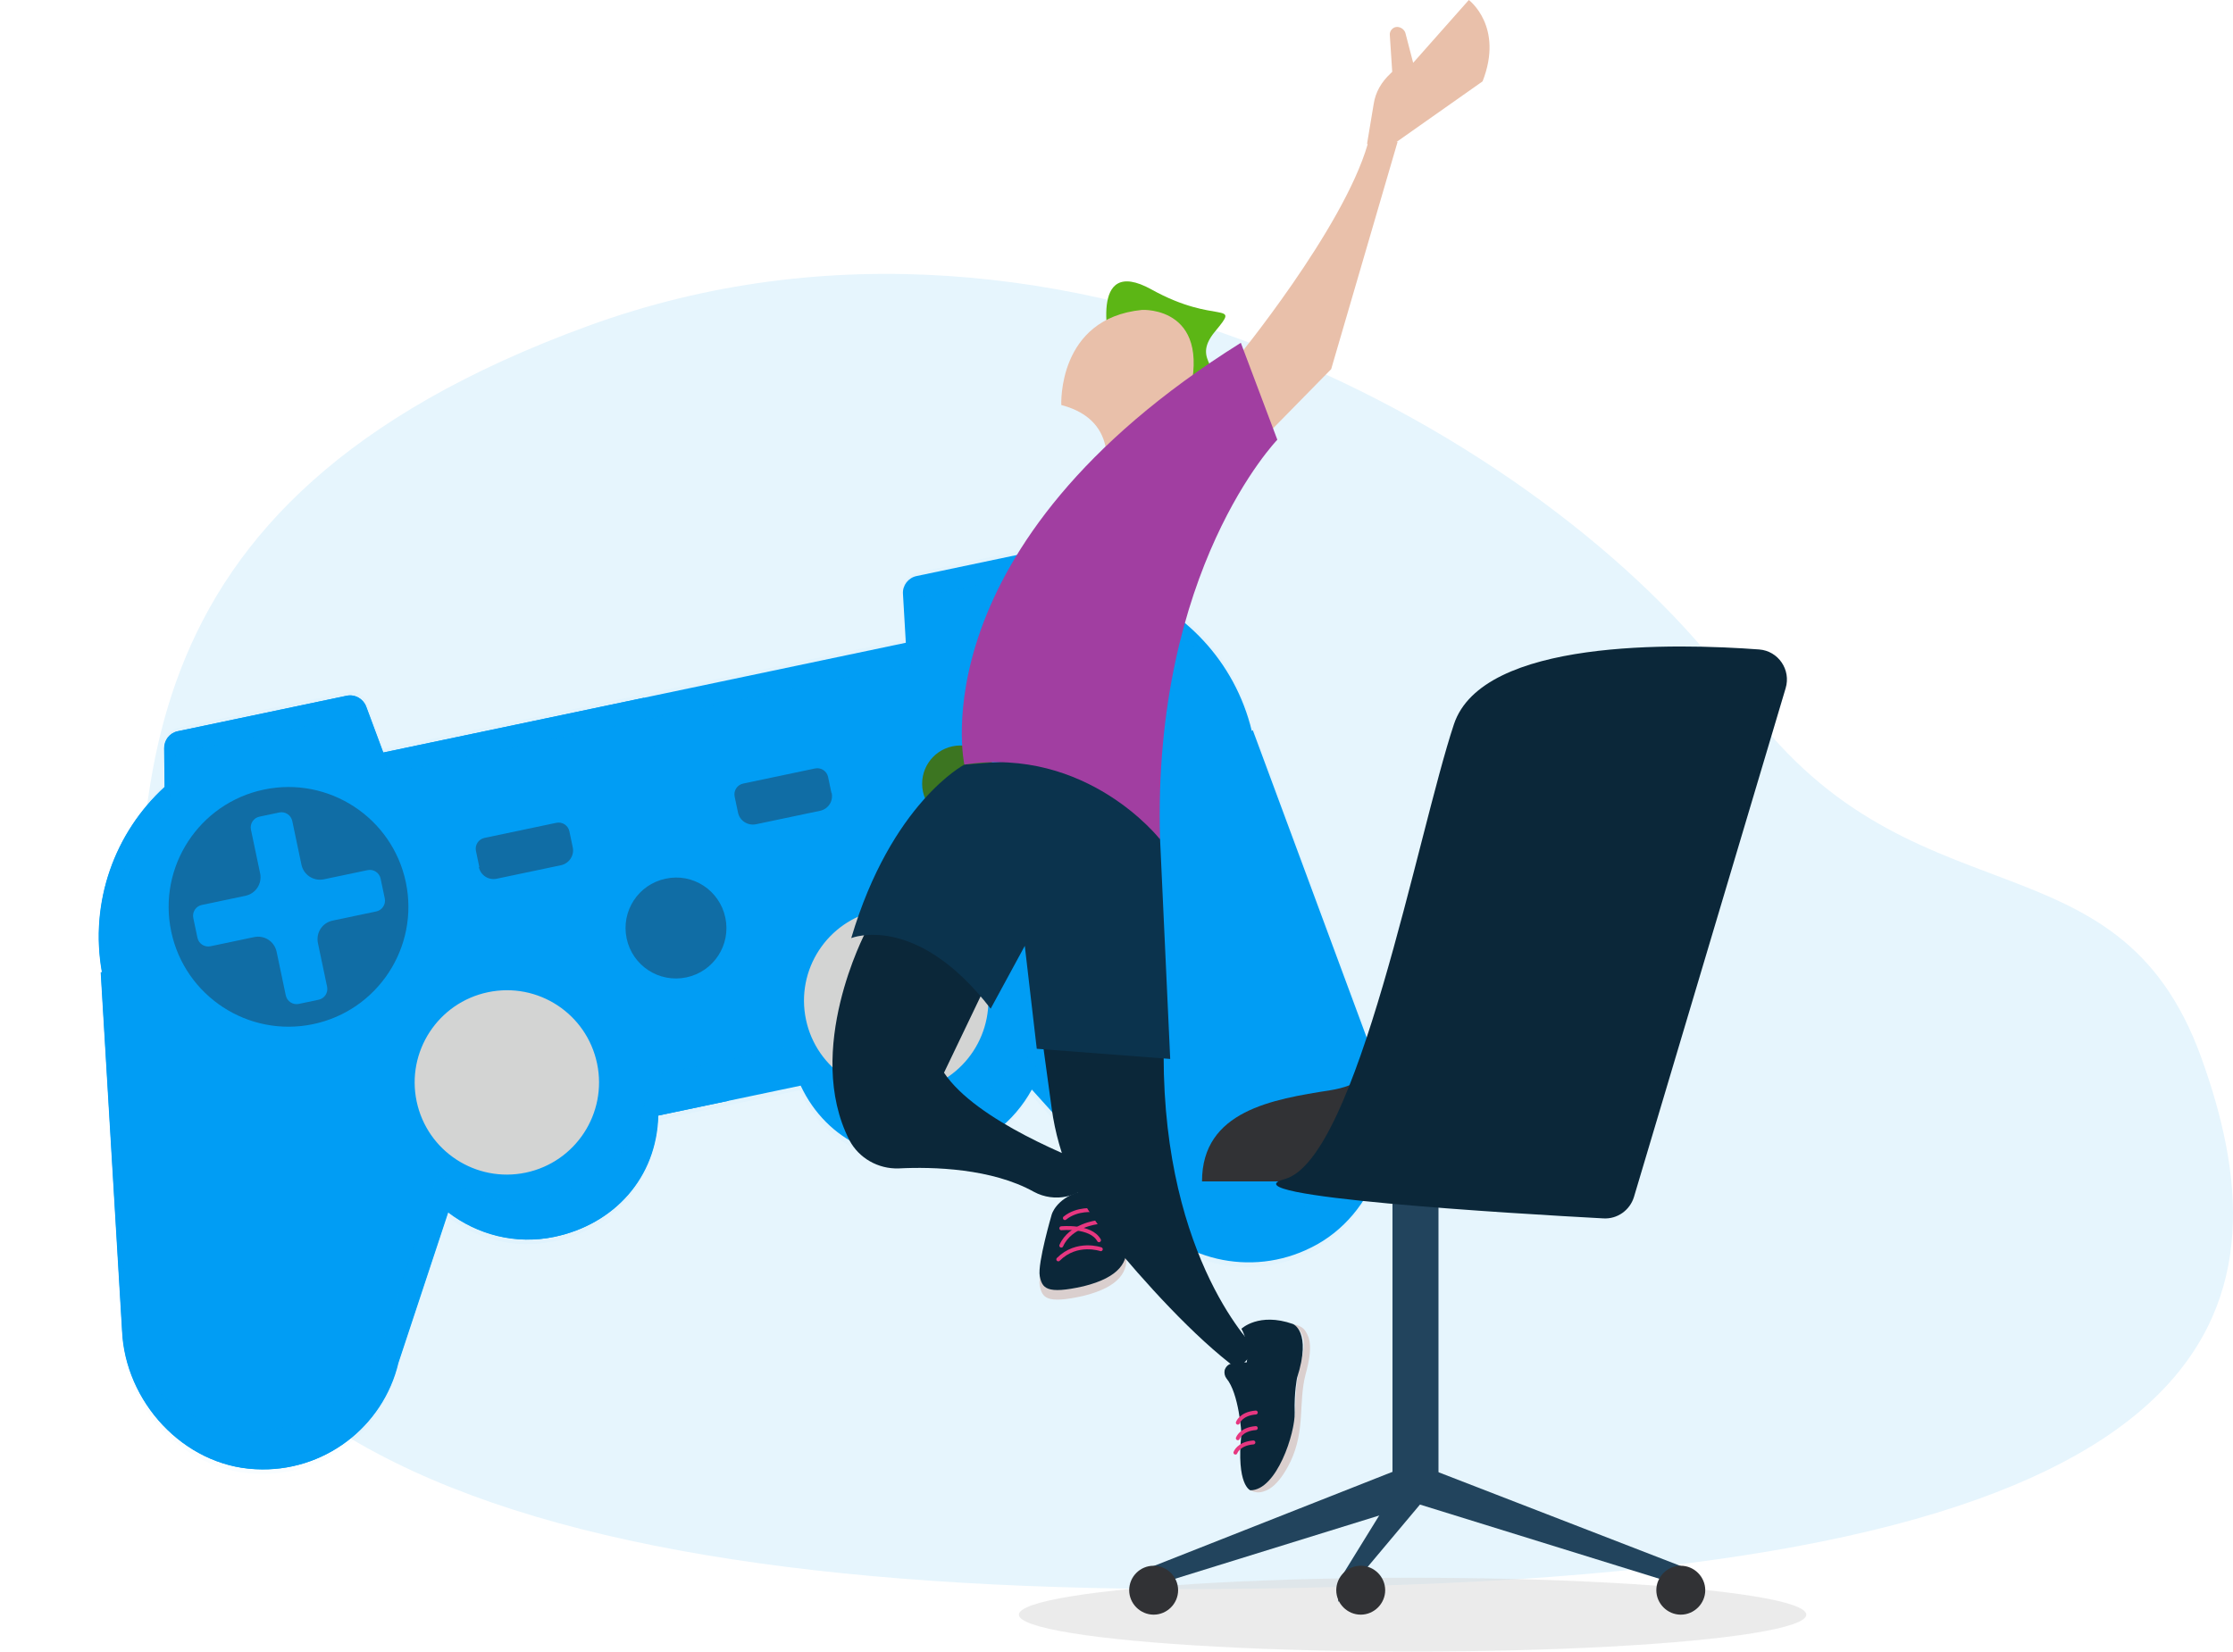 <svg width="227" height="168" viewBox="0 0 227 168" fill="none" xmlns="http://www.w3.org/2000/svg">
<path d="M14.317 110.342C13.89 82.381 10.473 51.159 59.708 33.169C108.918 15.179 159.889 46.641 176.844 70.699C193.826 94.757 215.213 83.771 223.784 107.562C232.355 131.352 229.017 157.362 146.913 160.971C64.808 164.606 14.958 152.443 14.317 110.342Z" fill="#E6F5FD"/>
<ellipse cx="143.601" cy="164.183" rx="40.02" ry="3.752" fill="#D9D9D9" fill-opacity="0.5"/>
<path d="M12.424 135.262L10.256 98.851L10.383 98.874C9.092 91.689 11.704 84.634 16.752 80.016L16.704 76.079C16.701 75.251 17.255 74.525 18.072 74.354L35.248 70.745C36.088 70.569 36.915 71.028 37.232 71.839L38.97 76.517L92.083 65.358L91.792 60.376C91.737 59.534 92.328 58.752 93.168 58.576L110.344 54.967C111.16 54.796 111.96 55.237 112.29 55.996L113.831 59.62C120.311 61.816 125.54 67.223 127.251 74.319L127.357 74.248L140.026 108.453C142.692 115.227 139.859 123.546 133.381 126.808L133.292 126.851C127.144 129.946 119.747 128.137 115.696 122.775L104.894 110.79C103.097 114.067 99.951 116.605 96.007 117.433C89.963 118.703 84.082 116.113 81.394 110.391L66.925 113.431C66.767 119.751 62.449 124.484 56.382 125.759C52.438 126.587 48.537 125.531 45.573 123.254L40.507 138.572C38.957 145.112 32.913 149.744 26.039 149.385L25.941 149.381C18.651 149.012 12.733 142.532 12.424 135.262Z" fill="#019DF4"/>
<path d="M65.481 70.948L38.948 76.523L37.209 71.844C36.921 71.052 36.065 70.574 35.225 70.75L18.05 74.359C17.233 74.53 16.679 75.256 16.682 76.084L16.73 80.021C11.681 84.639 9.07 91.694 10.36 98.879L10.234 98.856L12.401 135.267C12.71 142.537 18.623 148.994 25.895 149.391L25.993 149.395C32.867 149.754 38.911 145.122 40.461 138.582L45.527 123.264C48.491 125.541 52.392 126.597 56.336 125.769C62.404 124.494 66.721 119.761 66.88 113.441L74.067 111.931L65.458 70.953L65.481 70.948Z" fill="#019DF4"/>
<g opacity="0.4">
<g opacity="0.4">
<g opacity="0.4">
<path opacity="0.4" d="M132.328 122.838L132.239 122.881C126.091 125.976 118.694 124.168 114.643 118.805L103.841 106.821C102.044 110.098 98.898 112.635 94.954 113.463C88.886 114.738 83.029 112.143 80.341 106.422L73.083 107.946L65.896 109.457C65.737 115.776 61.42 120.509 55.352 121.784C51.408 122.612 47.507 121.556 44.543 119.279L39.477 134.598C38.205 139.909 33.989 143.962 28.771 145.107C27.558 145.362 26.315 145.477 25.009 145.41L24.911 145.407C19.221 145.116 14.351 141.071 12.373 135.833C12.724 143.069 18.623 149.457 25.843 149.84L25.941 149.844C27.223 149.916 28.489 149.796 29.703 149.541C34.92 148.396 39.16 144.338 40.409 139.032L45.475 123.713C48.439 125.99 52.34 127.046 56.284 126.218C62.351 124.943 66.669 120.21 66.827 113.89L74.015 112.38L81.272 110.856C83.961 116.577 89.818 119.172 95.885 117.897C99.829 117.069 102.976 114.532 104.772 111.254L115.575 123.239C119.626 128.601 127.023 130.41 133.171 127.315L133.259 127.272C139.715 124.015 142.544 115.794 139.953 109.029C140.25 114.619 137.419 120.282 132.328 122.838Z" fill="#019DF4"/>
</g>
</g>
</g>
<g opacity="0.4">
<g opacity="0.4">
<g opacity="0.4">
<path opacity="0.4" d="M13.038 137.375L10.87 100.964L10.997 100.986C10.927 100.538 10.857 100.09 10.787 99.642C10.012 92.933 12.624 86.463 17.343 82.134L17.296 78.196C17.292 77.369 17.846 76.643 18.663 76.471L35.839 72.863C36.679 72.686 37.506 73.146 37.823 73.957L39.561 78.635L66.094 73.061L92.674 67.476L92.383 62.493C92.328 61.652 92.919 60.87 93.759 60.694L110.935 57.085C111.751 56.913 112.551 57.355 112.881 58.114L114.422 61.737C120.902 63.933 126.131 69.341 127.842 76.437L127.948 76.366L140.617 110.571C140.766 110.929 140.863 111.274 140.988 111.638C140.836 110.452 140.563 109.266 140.102 108.12L127.405 73.897L127.299 73.969C125.612 66.867 120.359 61.465 113.879 59.269L112.338 55.645C112.008 54.886 111.208 54.445 110.392 54.616L93.216 58.225C92.376 58.401 91.803 59.155 91.84 60.025L92.131 65.007L65.575 70.587L39.041 76.162L37.303 71.483C37.015 70.691 36.159 70.213 35.319 70.389L18.143 73.998C17.327 74.169 16.772 74.895 16.776 75.723L16.823 79.66C12.081 83.995 9.492 90.46 10.268 97.168C10.314 97.621 10.384 98.069 10.477 98.513L10.351 98.491L12.518 134.902C12.582 136.131 12.785 137.331 13.124 138.478C13.097 138.118 13.065 137.735 13.038 137.375Z" fill="#019DF4"/>
</g>
</g>
</g>
<path d="M41.255 89.707C42.637 96.288 38.416 102.755 31.835 104.137C25.254 105.52 18.788 101.299 17.405 94.718C16.022 88.137 20.243 81.67 26.824 80.288C33.405 78.905 39.872 83.126 41.255 89.707Z" fill="#106DA5"/>
<path d="M100.275 99.822C101.338 104.886 98.094 109.856 93.03 110.92C87.966 111.984 82.996 108.739 81.932 103.675C80.868 98.611 84.112 93.641 89.177 92.577C94.24 91.513 99.211 94.758 100.275 99.822Z" fill="#D3D4D3"/>
<path d="M60.696 108.137C61.76 113.201 58.516 118.171 53.452 119.235C48.388 120.299 43.418 117.055 42.354 111.991C41.29 106.927 44.534 101.957 49.598 100.893C54.685 99.824 59.632 103.073 60.696 108.137Z" fill="#D3D4D3"/>
<path d="M73.737 93.311C74.32 96.088 72.551 98.799 69.774 99.383C66.996 99.966 64.286 98.197 63.702 95.42C63.119 92.643 64.888 89.932 67.665 89.348C70.437 88.742 73.153 90.534 73.737 93.311Z" fill="#106DA5"/>
<path d="M84.547 80.635C84.724 81.476 84.184 82.271 83.368 82.443L76.857 83.811C76.017 83.987 75.198 83.453 75.026 82.636L74.683 81.002C74.556 80.396 74.943 79.803 75.549 79.675L82.854 78.14C83.46 78.013 84.053 78.4 84.181 79.007L84.524 80.64L84.547 80.635Z" fill="#106DA5"/>
<path d="M48.681 88.172C48.857 89.012 49.671 89.523 50.488 89.352L57.022 87.979C57.862 87.802 58.397 86.983 58.225 86.166L57.882 84.533C57.754 83.926 57.161 83.539 56.555 83.666L49.25 85.201C48.644 85.329 48.257 85.922 48.384 86.528L48.727 88.162L48.681 88.172Z" fill="#106DA5"/>
<path d="M107.935 68.899C108.376 70.999 107.031 73.061 104.93 73.502C102.83 73.944 100.769 72.598 100.328 70.498C99.886 68.397 101.232 66.336 103.332 65.895C105.432 65.453 107.494 66.799 107.935 68.899Z" fill="#E65D4E"/>
<path d="M111.401 85.398C111.842 87.498 110.497 89.56 108.396 90.001C106.296 90.442 104.235 89.097 103.793 86.996C103.352 84.896 104.698 82.835 106.798 82.393C108.898 81.952 110.96 83.298 111.401 85.398Z" fill="#EF8A15"/>
<path d="M114.927 80.028C112.827 80.469 110.765 79.123 110.324 77.023C109.883 74.923 111.228 72.861 113.329 72.42C115.429 71.979 117.49 73.324 117.932 75.425C118.373 77.525 117.027 79.586 114.927 80.028Z" fill="#019AF1"/>
<path d="M98.428 83.494C96.328 83.936 94.266 82.59 93.825 80.49C93.384 78.389 94.729 76.328 96.83 75.887C98.93 75.445 100.991 76.791 101.433 78.891C101.874 80.992 100.528 83.053 98.428 83.494Z" fill="#3C7521"/>
<path d="M38.692 89.344C38.564 88.737 37.971 88.35 37.365 88.478L32.931 89.409C31.881 89.63 30.864 88.966 30.643 87.916L29.712 83.482C29.584 82.876 28.991 82.488 28.384 82.616L26.378 83.038C25.771 83.165 25.384 83.758 25.511 84.365L26.443 88.799C26.663 89.849 26 90.865 24.95 91.086L20.516 92.018C19.909 92.145 19.522 92.738 19.649 93.345L20.071 95.352C20.199 95.959 20.792 96.346 21.398 96.218L25.832 95.287C26.882 95.066 27.899 95.73 28.12 96.78L29.051 101.214C29.179 101.82 29.772 102.207 30.378 102.08L32.385 101.658C32.992 101.531 33.379 100.938 33.252 100.331L32.32 95.897C32.099 94.847 32.763 93.83 33.813 93.61L38.247 92.678C38.854 92.551 39.241 91.958 39.114 91.351L38.692 89.344Z" fill="#019AF1"/>
<path d="M112.876 35.344C112.876 35.344 110.503 25.793 117.073 29.443C123.643 33.093 126.198 30.478 123.522 33.702C120.845 36.926 125.164 37.352 122.123 39.785C119.081 42.158 118.047 43.07 118.047 43.07L112.876 35.344Z" fill="#5CB615"/>
<path d="M142.076 14.418L135.324 37.535L128.997 43.983L125.59 36.622C125.59 36.622 136.54 23.3 139.035 14.661L142.076 14.418Z" fill="#E9C0AA"/>
<path d="M138.974 14.6L139.643 10.585C139.826 9.368 140.434 8.334 141.347 7.483L141.529 7.3L141.286 3.589C141.225 3.163 141.59 2.738 142.016 2.738C142.381 2.738 142.746 2.981 142.867 3.346L143.658 6.388L149.316 0C149.316 0 152.905 2.677 150.715 8.273L142.077 14.357L139.887 16.06L138.974 14.6Z" fill="#E9C0AA"/>
<path d="M111.234 119.904L112.025 118.93C109.287 117.835 99.25 114.003 95.965 109.075L100.831 98.916L94.383 90.886L88.604 93.137L87.995 94.779C87.995 94.779 81.669 106.764 86.353 115.95C87.326 117.775 89.273 118.87 91.341 118.809C94.87 118.626 100.831 118.809 105.09 121.181C107.219 122.337 109.835 121.729 111.234 119.904Z" fill="#0B2739"/>
<path d="M113.424 123.25C113.242 122.702 112.816 122.216 112.268 122.033C111.721 121.851 110.869 121.79 109.713 122.155C107.341 122.885 106.915 124.466 106.915 124.466C106.915 124.466 105.455 129.455 105.698 130.732C105.942 131.949 106.367 132.618 110.139 131.767C113.85 130.854 114.763 129.211 114.458 127.447C114.276 126.17 113.728 124.223 113.424 123.25Z" fill="#DACFCE"/>
<path d="M113.424 122.276C113.242 121.729 112.816 121.242 112.268 121.06C111.721 120.877 110.869 120.816 109.713 121.181C107.341 121.911 106.915 123.493 106.915 123.493C106.915 123.493 105.455 128.481 105.698 129.759C105.942 130.976 106.367 131.645 110.139 130.793C113.85 129.881 114.763 128.238 114.458 126.474C114.276 125.257 113.728 123.311 113.424 122.276Z" fill="#0B2739"/>
<path d="M111.903 127.022C111.903 127.022 109.469 126.17 107.583 128.056" stroke="#E63780" stroke-width="0.4" stroke-miterlimit="10" stroke-linecap="round" stroke-linejoin="round"/>
<path d="M111.539 124.284C111.539 124.284 108.801 124.588 107.889 126.657" stroke="#E63780" stroke-width="0.4" stroke-miterlimit="10" stroke-linecap="round" stroke-linejoin="round"/>
<path d="M107.889 124.893C107.889 124.893 110.87 124.588 111.721 126.109" stroke="#E63780" stroke-width="0.4" stroke-miterlimit="10" stroke-linecap="round" stroke-linejoin="round"/>
<path d="M111.234 123.068C111.234 123.068 109.531 122.824 108.253 123.858" stroke="#E63780" stroke-width="0.4" stroke-miterlimit="10" stroke-linecap="round" stroke-linejoin="round"/>
<path d="M105.759 104.27L106.915 112.725C107.584 117.592 109.592 122.155 112.694 125.926C116.284 130.306 121.394 135.964 125.835 139.249L127.72 137.242C127.72 137.242 118.291 128.299 118.291 107.311L105.759 104.27Z" fill="#0B2739"/>
<path d="M98.033 77.746C98.033 77.746 90.611 81.639 86.535 95.388C86.535 95.388 93.105 92.711 100.709 102.566L104.177 96.179L105.394 106.642L118.96 107.676L117.926 85.289L114.58 76.469L98.033 77.746Z" fill="#0B334D"/>
<path d="M127.112 151.537C126.869 151.416 126.382 150.807 127.842 150.746C128.633 150.686 129.18 150.321 129.667 149.53C130.58 148.009 131.614 145.697 131.675 142.96C131.735 140.222 132.1 138.945 132.405 137.789C132.709 136.633 132.587 135.295 131.431 134.686C131.431 134.686 132.283 134.686 132.709 135.355C133.135 136.025 133.5 136.937 132.709 139.796C131.979 142.656 132.709 145.393 131.188 148.617C129.85 151.355 128.694 151.598 128.207 151.72C127.599 151.841 127.112 151.537 127.112 151.537Z" fill="#DACFCE"/>
<path d="M126.199 135.112C126.199 135.112 127.963 133.409 131.431 134.626C131.431 134.626 133.378 135.356 131.857 140.101C131.857 140.101 131.553 141.561 131.614 143.629C131.674 145.697 129.789 151.537 127.112 151.537C127.112 151.537 125.652 151.051 126.199 145.758C126.199 145.758 125.956 141.682 124.678 140.162C124.496 139.918 124.435 139.614 124.496 139.31C124.618 138.945 124.922 138.641 125.348 138.641L126.747 138.519C126.747 138.458 127.051 136.633 126.199 135.112Z" fill="#0B2739"/>
<path d="M125.834 144.663C125.834 144.663 126.139 143.751 127.659 143.629" stroke="#E63780" stroke-width="0.4" stroke-miterlimit="10" stroke-linecap="round" stroke-linejoin="round"/>
<path d="M125.834 146.245C125.834 146.245 126.139 145.333 127.659 145.211" stroke="#E63780" stroke-width="0.4" stroke-miterlimit="10" stroke-linecap="round" stroke-linejoin="round"/>
<path d="M125.59 147.705C125.59 147.705 125.895 146.793 127.415 146.671" stroke="#E63780" stroke-width="0.4" stroke-miterlimit="10" stroke-linecap="round" stroke-linejoin="round"/>
<path d="M107.888 41.185C107.888 41.185 107.462 32.364 116.101 31.512C116.101 31.512 123.705 31.086 120.603 41.185L112.207 48.789C112.207 48.789 114.215 42.827 107.888 41.185Z" fill="#E9C0AA"/>
<path d="M98.033 77.746C98.033 77.746 93.106 55.541 126.138 34.858L129.849 44.713C129.849 44.713 117.135 57.853 117.926 85.35C117.926 85.35 110.565 75.86 98.033 77.746Z" fill="#A13EA1"/>
<path d="M117.278 159.239L117.899 161.015L144.545 152.755L143.39 148.936L117.278 159.239Z" fill="#22445D"/>
<path d="M141.555 113.586H146.232V151.838H141.555V113.586Z" fill="#22445D"/>
<path d="M139.808 105.948C139.808 105.948 141.052 109.945 135.219 110.862C129.387 111.78 122.193 112.935 122.193 120.129H142.443L139.808 105.948Z" fill="#313235"/>
<path d="M166.098 121.728L181.523 69.977C182.085 68.111 180.782 66.187 178.828 66.039C170.45 65.417 150.703 64.914 147.801 73.648C144.1 84.78 138.002 117.85 130.6 119.892C124.264 121.639 154.137 123.416 162.989 123.889C164.41 123.978 165.683 123.06 166.098 121.728Z" fill="#0B2739"/>
<path d="M114.79 161.696C114.79 163.058 115.915 164.183 117.277 164.183C118.639 164.183 119.764 163.058 119.764 161.696C119.764 160.334 118.639 159.209 117.277 159.209C115.886 159.209 114.79 160.334 114.79 161.696Z" fill="#313235"/>
<path d="M170.864 159.239L170.243 161.016L143.597 152.755L144.87 149.173L170.864 159.239Z" fill="#22445D"/>
<path d="M136.048 160.837V162.88L144.545 152.755L143.39 148.936L136.048 160.837Z" fill="#22445D"/>
<path d="M135.84 161.696C135.84 163.058 136.965 164.183 138.327 164.183C139.689 164.183 140.814 163.058 140.814 161.696C140.814 160.334 139.689 159.209 138.327 159.209C136.965 159.209 135.84 160.334 135.84 161.696Z" fill="#313235"/>
<path d="M168.377 161.696C168.377 163.058 169.502 164.183 170.864 164.183C172.226 164.183 173.351 163.058 173.351 161.696C173.351 160.335 172.226 159.209 170.864 159.209C169.502 159.209 168.377 160.335 168.377 161.696Z" fill="#313235"/>
</svg>
